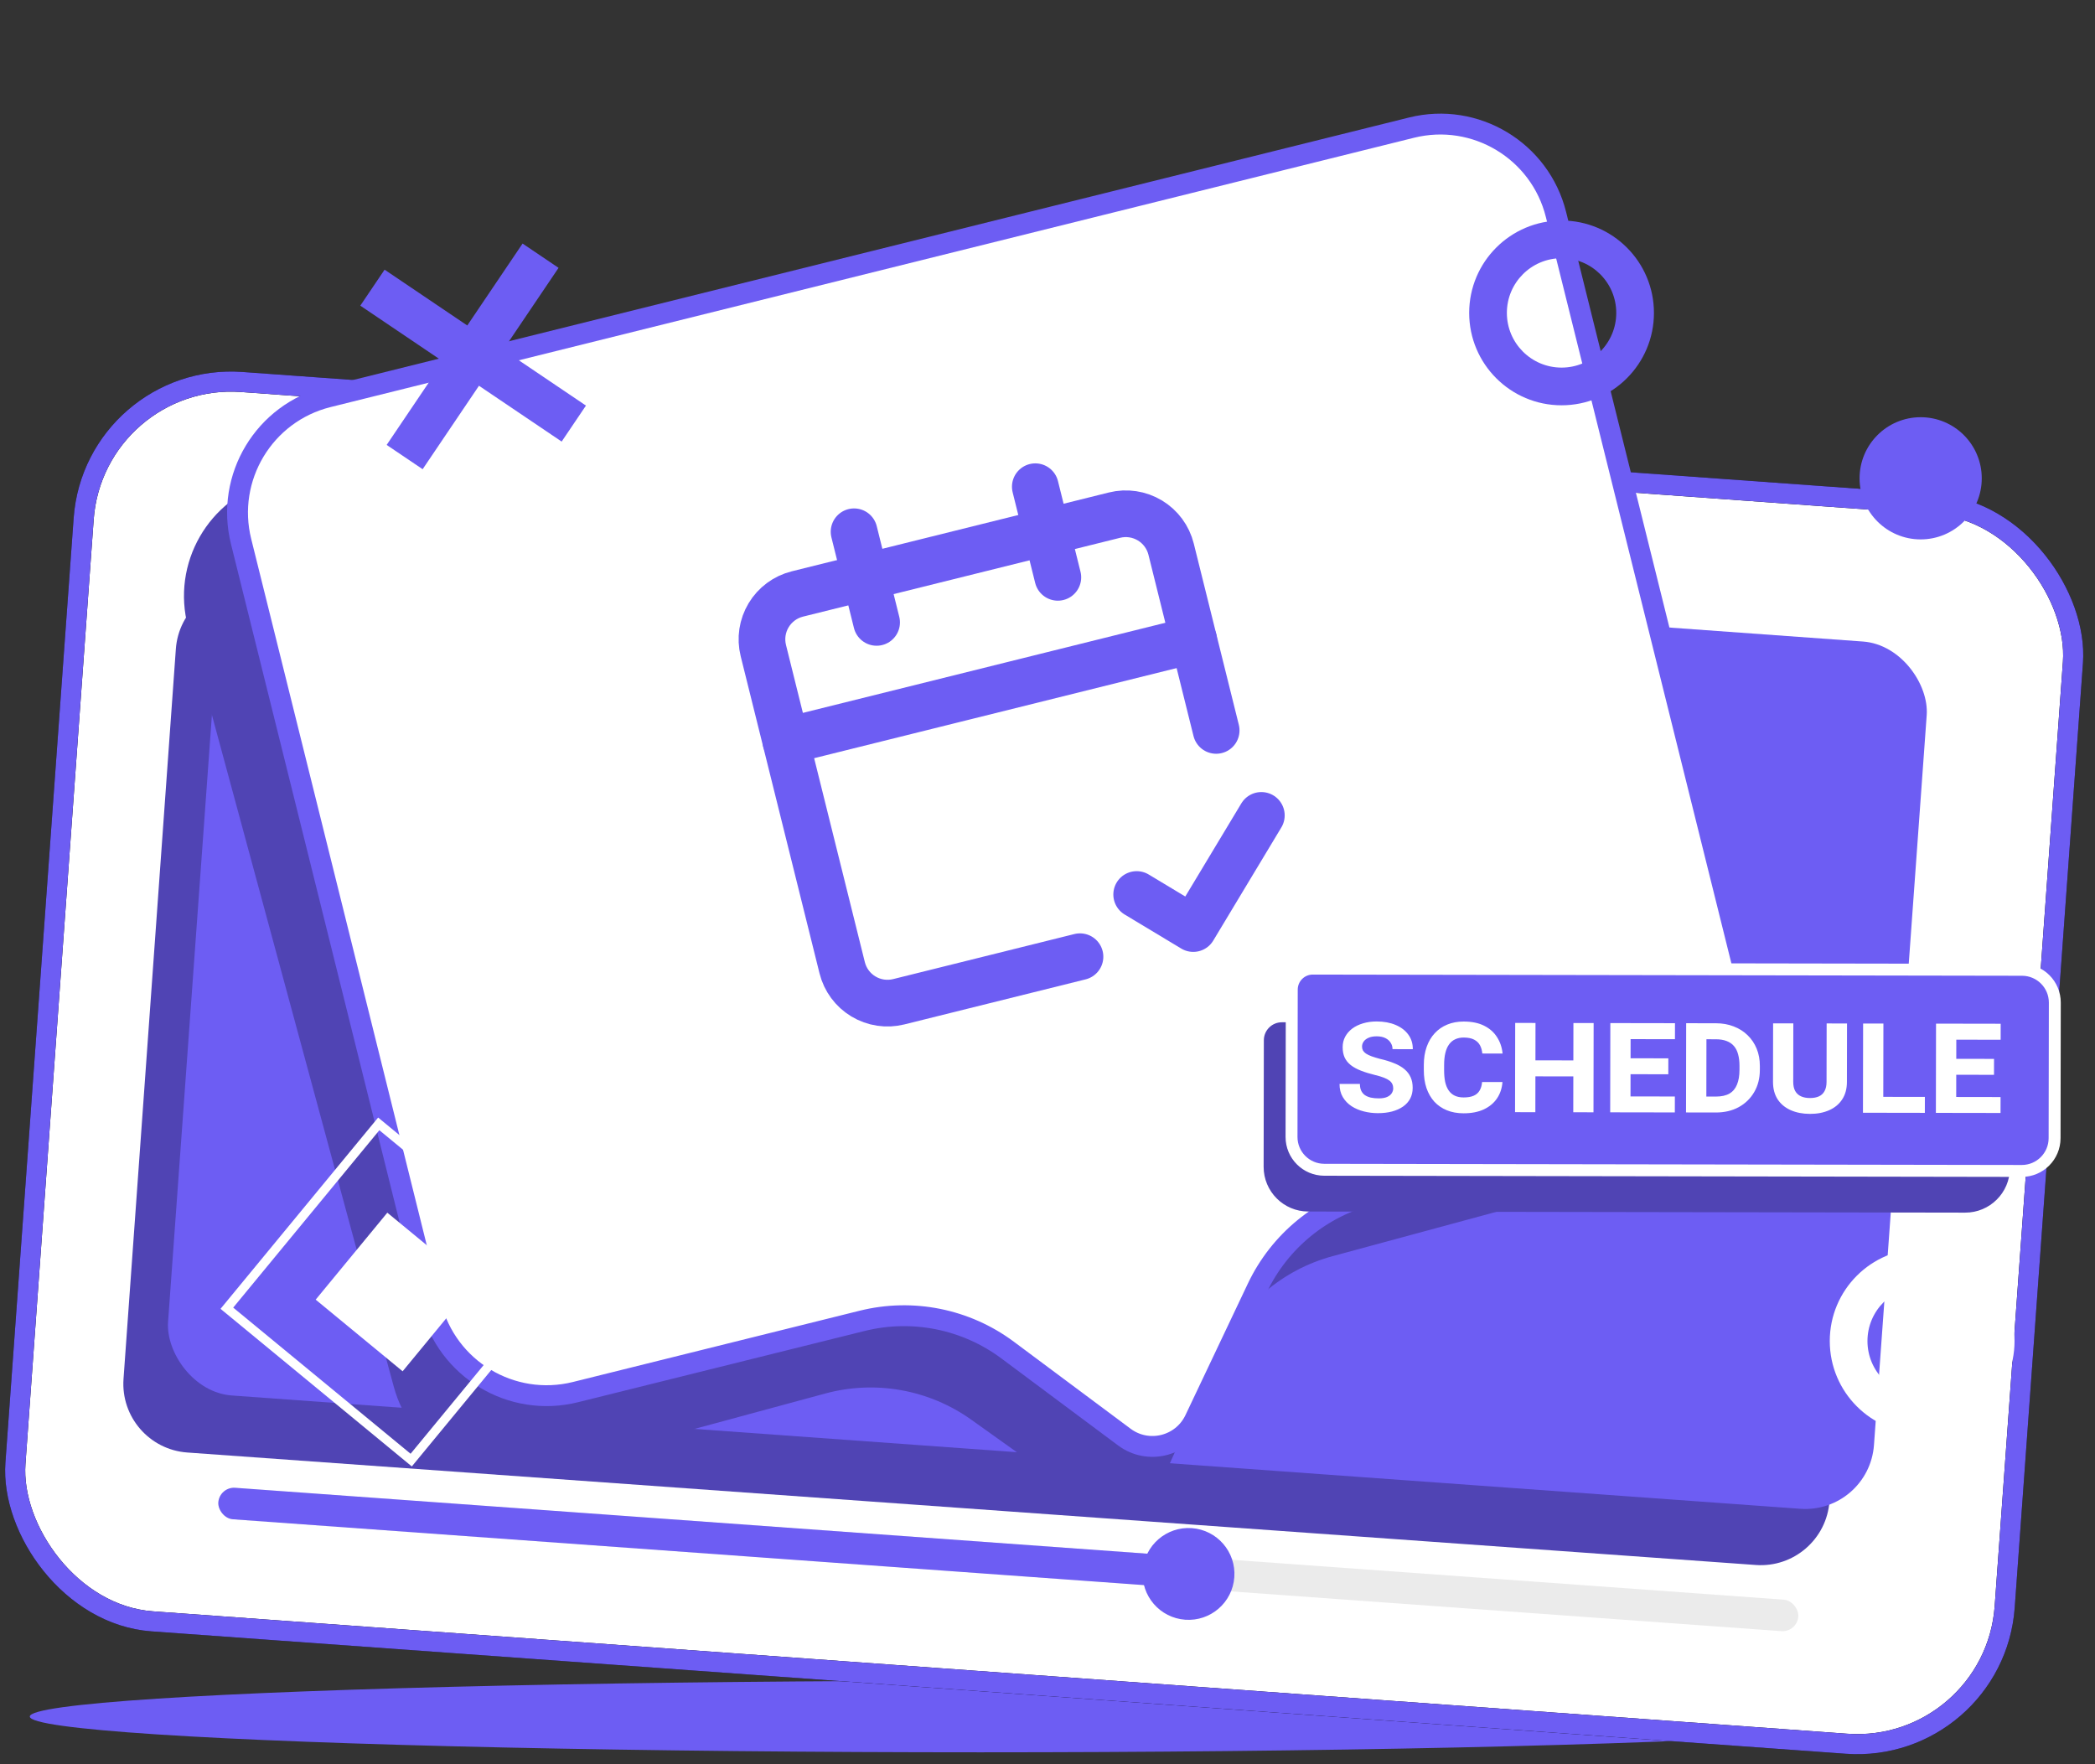 <svg xmlns="http://www.w3.org/2000/svg" width="703" height="592" viewBox="0 0 703 592" fill="none"><rect x="0" y="0" width="703" height="592" fill="#333333" stroke="none"/><ellipse cx="329" cy="576" rx="319" ry="12" fill="#6D5DF3"></ellipse><rect x="31.649" y="124.604" width="669.259" height="416.963" rx="49.593" transform="rotate(4.132 31.649 124.604)" fill="white"></rect><rect x="31.649" y="124.604" width="669.259" height="416.963" rx="49.593" transform="rotate(4.132 31.649 124.604)" stroke="black" stroke-width="6.741"></rect><rect x="31.649" y="124.604" width="669.259" height="416.963" rx="49.593" transform="rotate(4.132 31.649 124.604)" stroke="#6D5DF3" stroke-width="6.741"></rect><path d="M59.01 217.771C59.923 205.04 70.984 195.459 83.715 196.372L610.067 234.116C622.798 235.029 632.379 246.089 631.466 258.821L613.903 503.747C612.99 516.478 601.929 526.059 589.198 525.146L62.846 487.403C50.114 486.49 40.534 475.429 41.447 462.698L59.01 217.771Z" fill="#5044B4"></path><rect x="75.757" y="175.582" width="573.926" height="291.778" rx="23.111" transform="rotate(4.132 75.757 175.582)" fill="#6D5DF3"></rect><rect x="73.643" y="498.862" width="531.556" height="10.593" rx="5.296" transform="rotate(4.132 73.643 498.862)" fill="#EBEBEB"></rect><rect x="73.643" y="498.862" width="330.296" height="10.593" rx="5.296" transform="rotate(4.132 73.643 498.862)" fill="#6D5DF3"></rect><circle cx="398.822" cy="528.147" r="15.407" transform="rotate(4.132 398.822 528.147)" fill="#6D5DF3"></circle><path d="M63.134 210.455C57.359 189.125 69.968 167.153 91.298 161.378L452.922 63.47C474.251 57.695 496.224 70.305 501.998 91.634L571.011 346.532C576.786 367.861 564.176 389.833 542.847 395.608L447.139 421.521C430.308 426.077 416.407 437.941 409.262 453.847L389.243 498.41C385.166 507.484 373.807 510.559 365.71 504.782L325.943 476.405C311.749 466.277 293.761 463.047 276.93 467.604L181.222 493.516C159.893 499.291 137.921 486.682 132.146 465.352L63.134 210.455Z" fill="#5044B4"></path><path d="M80.899 181.685C75.568 160.241 88.631 138.535 110.076 133.205L473.655 42.828C495.1 37.497 516.806 50.56 522.136 72.005L585.84 328.281C591.171 349.725 578.108 371.431 556.663 376.762L460.438 400.681C443.516 404.887 429.372 416.46 421.897 432.214L400.957 476.351C396.693 485.339 385.273 488.178 377.297 482.233L338.128 453.037C324.147 442.616 306.231 439.013 289.308 443.219L193.083 467.138C171.639 472.469 149.933 459.406 144.603 437.961L80.899 181.685Z" fill="white" stroke="#6D5DF3" stroke-width="7"></path><g clip-path="url(#clip0_373_936)"><path d="M286.595 178.44L294.154 208.848" stroke="#6D5DF3" stroke-width="15.667" stroke-linecap="round" stroke-linejoin="round"></path><path d="M347.411 163.322L354.97 193.73" stroke="#6D5DF3" stroke-width="15.667" stroke-linecap="round" stroke-linejoin="round"></path><path d="M408.098 245.097L392.98 184.281C391.977 180.249 389.414 176.78 385.854 174.637C382.294 172.495 378.029 171.854 373.996 172.857L267.569 199.313C263.536 200.316 260.067 202.879 257.925 206.439C255.782 209.999 255.142 214.264 256.144 218.297L282.601 324.724C283.603 328.757 286.166 332.226 289.726 334.368C293.287 336.511 297.552 337.151 301.584 336.149L362.4 321.031" stroke="#6D5DF3" stroke-width="15.667" stroke-linecap="round" stroke-linejoin="round"></path><path d="M263.703 248.705L400.539 214.689" stroke="#6D5DF3" stroke-width="15.667" stroke-linecap="round" stroke-linejoin="round"></path><path d="M381.426 300.158L400.41 311.582L423.259 273.615" stroke="#6D5DF3" stroke-width="15.667" stroke-linecap="round" stroke-linejoin="round"></path></g><path d="M424.097 349.071C424.102 345.73 426.815 343.026 430.157 343.032L659.531 343.418C667.816 343.432 674.52 350.159 674.506 358.443L674.45 391.935C674.436 400.219 667.709 406.924 659.424 406.91L439 406.539C430.716 406.525 424.011 399.798 424.025 391.513L424.097 349.071Z" fill="#5044B4"></path><path d="M678.535 325.428L440.531 325.028C436.637 325.021 433.475 328.172 433.469 332.066L433.386 381.508C433.375 387.583 438.292 392.516 444.367 392.526L678.421 392.92C684.496 392.93 689.43 388.014 689.44 381.939L689.516 336.447C689.527 330.372 684.61 325.438 678.535 325.428Z" fill="#6D5DF3"></path><path d="M678.535 325.428L440.531 325.028C436.637 325.021 433.475 328.172 433.469 332.066L433.386 381.508C433.375 387.583 438.292 392.516 444.367 392.526L678.421 392.92C684.496 392.93 689.43 388.014 689.44 381.939L689.516 336.447C689.527 330.372 684.61 325.438 678.535 325.428Z" stroke="white" stroke-width="4"></path><path d="M467.511 365.21C467.511 364.679 467.409 364.199 467.205 363.771C467.017 363.342 466.7 362.956 466.255 362.612C465.811 362.269 465.194 361.942 464.406 361.632C463.636 361.323 462.668 361.03 461.503 360.754C459.671 360.305 458.069 359.814 456.699 359.28C455.329 358.747 454.182 358.12 453.258 357.398C452.351 356.677 451.667 355.828 451.206 354.85C450.762 353.856 450.542 352.699 450.544 351.379C450.546 350.111 450.822 348.955 451.372 347.911C451.939 346.849 452.729 345.934 453.742 345.164C454.771 344.395 455.98 343.806 457.369 343.397C458.775 342.971 460.309 342.759 461.971 342.762C464.387 342.766 466.502 343.155 468.317 343.929C470.15 344.703 471.57 345.785 472.579 347.175C473.587 348.548 474.09 350.176 474.087 352.061L467.276 352.05C467.277 351.262 467.073 350.55 466.662 349.915C466.269 349.264 465.679 348.74 464.891 348.345C464.104 347.949 463.128 347.75 461.962 347.748C460.848 347.747 459.923 347.916 459.185 348.258C458.465 348.582 457.925 349.01 457.564 349.54C457.22 350.054 457.048 350.602 457.047 351.184C457.046 351.664 457.148 352.101 457.353 352.496C457.575 352.873 457.918 353.225 458.38 353.551C458.859 353.861 459.484 354.162 460.255 354.454C461.025 354.73 461.959 355.014 463.055 355.307C464.87 355.721 466.463 356.212 467.833 356.78C469.22 357.331 470.367 357.993 471.274 358.765C472.198 359.538 472.891 360.439 473.352 361.468C473.812 362.496 474.042 363.688 474.04 365.041C474.037 366.378 473.761 367.577 473.211 368.639C472.661 369.683 471.863 370.573 470.816 371.308C469.787 372.026 468.552 372.581 467.112 372.972C465.689 373.347 464.095 373.533 462.33 373.53C460.754 373.527 459.203 373.336 457.679 372.956C456.154 372.577 454.776 371.992 453.543 371.202C452.311 370.394 451.327 369.373 450.593 368.138C449.858 366.903 449.492 365.429 449.495 363.715L456.332 363.727C456.331 364.583 456.466 365.32 456.74 365.938C457.03 366.555 457.44 367.061 457.971 367.456C458.518 367.834 459.186 368.118 459.974 368.308C460.762 368.481 461.653 368.568 462.647 368.569C463.812 368.571 464.755 368.41 465.475 368.086C466.195 367.761 466.71 367.342 467.019 366.829C467.346 366.315 467.51 365.776 467.511 365.21ZM497.33 363.076L504.167 363.087C504.01 365.178 503.398 367.01 502.333 368.585C501.268 370.159 499.784 371.391 497.88 372.279C495.994 373.149 493.74 373.583 491.118 373.578C489.027 373.575 487.16 373.237 485.516 372.566C483.872 371.895 482.469 370.933 481.306 369.68C480.16 368.41 479.28 366.884 478.666 365.101C478.069 363.318 477.773 361.304 477.777 359.059L477.78 357.311C477.783 355.066 478.104 353.053 478.741 351.272C479.378 349.474 480.28 347.951 481.447 346.702C482.615 345.436 484.013 344.47 485.642 343.804C487.288 343.122 489.131 342.782 491.17 342.785C493.877 342.79 496.156 343.256 498.005 344.185C499.871 345.113 501.317 346.392 502.342 348.022C503.385 349.635 504.007 351.469 504.209 353.526L497.398 353.514C497.314 352.486 497.058 351.569 496.631 350.763C496.204 349.957 495.546 349.321 494.655 348.857C493.782 348.393 492.617 348.16 491.161 348.157C490.081 348.156 489.13 348.351 488.307 348.744C487.484 349.119 486.797 349.692 486.248 350.462C485.698 351.215 485.285 352.166 485.009 353.313C484.733 354.444 484.594 355.772 484.591 357.297L484.588 359.07C484.585 360.578 484.703 361.906 484.941 363.055C485.196 364.186 485.589 365.138 486.119 365.91C486.649 366.682 487.324 367.266 488.146 367.661C488.985 368.057 489.979 368.256 491.127 368.257C492.481 368.26 493.595 368.073 494.469 367.698C495.344 367.322 496.013 366.749 496.477 365.979C496.958 365.191 497.243 364.224 497.33 363.076ZM529.96 355.831L529.951 361.203L513.115 361.175L513.124 355.803L529.96 355.831ZM515.253 343.263L515.203 373.207L508.391 373.196L508.442 343.251L515.253 343.263ZM534.762 343.296L534.712 373.24L527.926 373.229L527.976 343.284L534.762 343.296ZM562.018 367.94L562.009 373.286L544.839 373.257L544.848 367.911L562.018 367.94ZM547.177 343.317L547.126 373.261L540.315 373.25L540.365 343.305L547.177 343.317ZM559.829 355.136L559.82 360.482L544.86 360.457L544.869 355.111L559.829 355.136ZM562.059 343.342L562.05 348.714L544.88 348.685L544.889 343.313L562.059 343.342ZM575.76 373.309L568.717 373.297L568.752 367.951L575.769 367.963C577.637 367.966 579.154 367.635 580.32 366.968C581.487 366.285 582.337 365.275 582.87 363.94C583.421 362.604 583.698 360.968 583.701 359.032L583.703 357.644C583.706 356.204 583.553 354.927 583.247 353.813C582.957 352.699 582.496 351.773 581.864 351.035C581.231 350.28 580.409 349.713 579.399 349.334C578.406 348.938 577.207 348.739 575.801 348.737L568.604 348.725L568.613 343.353L575.81 343.365C577.987 343.369 579.974 343.723 581.772 344.429C583.57 345.117 585.119 346.097 586.419 347.367C587.737 348.637 588.754 350.147 589.47 351.896C590.187 353.645 590.544 355.582 590.54 357.706L590.538 359.043C590.533 361.853 589.895 364.337 588.623 366.494C587.369 368.634 585.635 370.31 583.423 371.523C581.21 372.719 578.656 373.314 575.76 373.309ZM572.623 343.359L572.573 373.304L565.761 373.292L565.812 343.348L572.623 343.359ZM612.952 343.427L619.789 343.439L619.756 363.051C619.752 365.364 619.218 367.325 618.152 368.934C617.105 370.526 615.646 371.731 613.777 372.551C611.925 373.37 609.782 373.778 607.349 373.774C604.916 373.77 602.766 373.355 600.899 372.529C599.033 371.703 597.57 370.493 596.51 368.898C595.468 367.285 594.948 365.322 594.952 363.009L594.985 343.397L601.771 343.409L601.738 363.02C601.736 364.271 601.957 365.3 602.401 366.106C602.862 366.912 603.512 367.504 604.351 367.883C605.19 368.261 606.193 368.451 607.358 368.453C608.54 368.455 609.543 368.268 610.366 367.893C611.189 367.517 611.816 366.927 612.245 366.122C612.692 365.318 612.917 364.29 612.919 363.039L612.952 343.427ZM645.914 368.081L645.905 373.427L629.66 373.4L629.669 368.054L645.914 368.081ZM631.998 343.459L631.948 373.404L625.136 373.392L625.187 343.448L631.998 343.459ZM671.309 368.124L671.3 373.47L654.13 373.441L654.139 368.095L671.309 368.124ZM656.468 343.501L656.417 373.445L649.606 373.434L649.656 343.489L656.468 343.501ZM669.12 355.32L669.111 360.666L654.151 360.641L654.16 355.295L669.12 355.32ZM671.35 343.526L671.341 348.898L654.171 348.869L654.18 343.497L671.35 343.526Z" fill="white"></path><path fill-rule="evenodd" clip-rule="evenodd" d="M188.471 148.174L196.622 136.099L168.875 117.37L187.431 89.88L175.356 81.729L156.8 109.219L129.054 90.49L120.903 102.564L148.649 121.294L129.747 149.297L141.821 157.448L160.724 129.445L188.471 148.174Z" fill="#6D5DF3"></path><path fill-rule="evenodd" clip-rule="evenodd" d="M524 123.352C534.136 123.352 542.352 115.136 542.352 105C542.352 94.865 534.136 86.648 524 86.648C513.864 86.648 505.648 94.865 505.648 105C505.648 115.136 513.864 123.352 524 123.352ZM524 136C541.121 136 555 122.121 555 105C555 87.879 541.121 74 524 74C506.879 74 493 87.879 493 105C493 122.121 506.879 136 524 136Z" fill="#6D5DF3"></path><path fill-rule="evenodd" clip-rule="evenodd" d="M645 468.352C655.136 468.352 663.352 460.136 663.352 450C663.352 439.864 655.136 431.648 645 431.648C634.865 431.648 626.648 439.864 626.648 450C626.648 460.136 634.865 468.352 645 468.352ZM645 481C662.121 481 676 467.121 676 450C676 432.879 662.121 419 645 419C627.879 419 614 432.879 614 450C614 467.121 627.879 481 645 481Z" fill="white"></path><circle cx="644.5" cy="160.5" r="20.5" fill="#6D5DF3"></circle><rect x="76.129" y="438.983" width="80.146" height="80.146" transform="rotate(-50.513 76.129 438.983)" stroke="white" stroke-width="3.024"></rect><rect x="105.93" y="436.106" width="37.805" height="37.805" transform="rotate(-50.513 105.93 436.106)" fill="white"></rect><defs><clipPath id="clip0_373_936"><rect width="188" height="188" fill="white" transform="translate(222 178.354) rotate(-13.96)"></rect></clipPath></defs></svg>